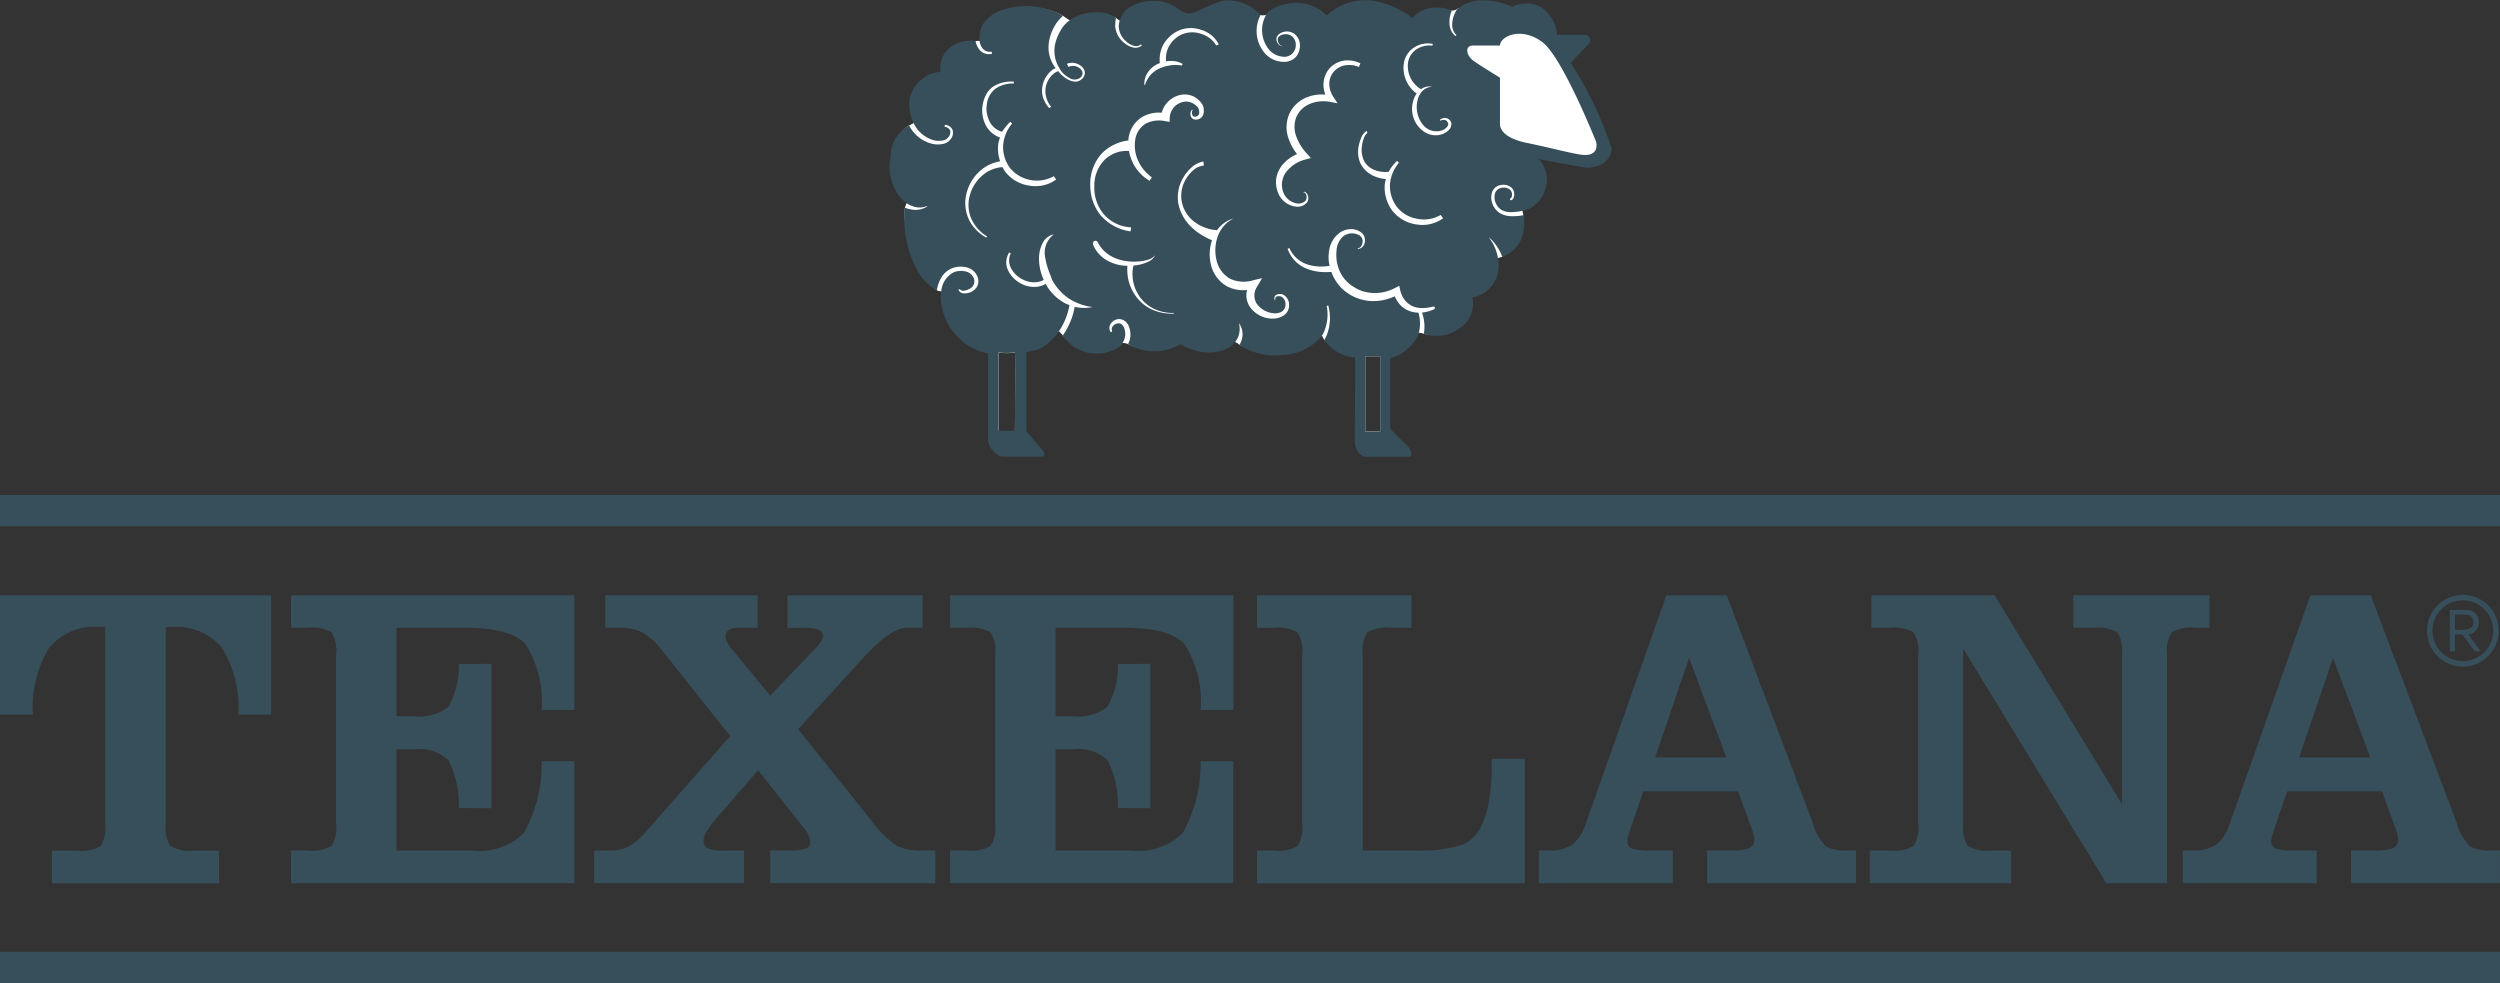 <svg xmlns="http://www.w3.org/2000/svg" xmlns:xlink="http://www.w3.org/1999/xlink" width="130" height="51.126" viewBox="0 0 130 51.126"><rect x="0" y="0" width="130" height="51.126" fill="#333333" stroke="none"/><defs><clipPath id="a"><rect width="130" height="51.126" fill="none"/></clipPath></defs><g clip-path="url(#a)"><path d="M221.2,44.769a.134.134,0,0,1-.009-.039l.009.039" transform="translate(-152.009 -30.74)" fill="#fff"/><path d="M149.335,11.369l-.008,0a5.7,5.7,0,0,0,.812,3.267,2.575,2.575,0,0,0,.853,1.022.455.455,0,0,0,.226.048,1.142,1.142,0,0,1,.093.322,2.854,2.854,0,0,0,2.459,2.767l.018,4.7a.742.742,0,0,0,.6.643l1.463-.035c.217,0,.3-.071.185-.185s-.661-.935-.661-.935l.027-4.131s.386-.171.749-.291a2.633,2.633,0,0,0,.987-.7c.029-.038.177-.032.2-.072a1.809,1.809,0,0,1,.2.212,2.452,2.452,0,0,0,1.435.715,1.475,1.475,0,0,0,1.269-.194s.137-.067.141-.071c.071-.061.04.013.123-.026a.586.586,0,0,1,.423.031,2.776,2.776,0,0,0,2.705-.217,2.555,2.555,0,0,0,1.56.361,3.082,3.082,0,0,0,.722-.035,1.025,1.025,0,0,0,.309-.282c.023-.024.123.021.179.03a.785.785,0,0,1,.316.177,3.267,3.267,0,0,0,2.21.278,3.379,3.379,0,0,0,2.072-.747s0,0,0,.007c.025-.036.068.124.131.2a2.486,2.486,0,0,0,1.74.725s-.035,4.052-.035,4.538.225.687.485.687l1.9-.053c.3,0,.2-.228.1-.326s-.908-.793-.908-.793l.009-3.833a2.548,2.548,0,0,0,1.357-1.181c.028-.065.243-.055.262-.124a.705.705,0,0,1,.246.045,1.942,1.942,0,0,0,1.756-.467,1.285,1.285,0,0,0,.573-1.463,1.62,1.62,0,0,0,1.383-1.568c0-.147.153-.354.143-.422l.223-.074a1.64,1.64,0,0,0,.789-.94,3.109,3.109,0,0,0,.331-1.229l-.05-.235a.538.538,0,0,1,.256-.495c.279-.162.7-.114.793-.791a1.611,1.611,0,0,0-.511-1.48s2.6.414,2.8.414c.583,0,1.154-.242,1.154-.908a19.818,19.818,0,0,0-2.115-4.4.976.976,0,0,1,.278-.627c.224-.233.446-.447.446-.569,0-.2-.437-.109-.522-.109l-.791.246a3.957,3.957,0,0,0-1.2-1.827.715.715,0,0,0-1.134.368,3.693,3.693,0,0,0-1.811-.331c-.513.074-.876-.109-1.056.037-.026.042-.282.1-.266.058-.177-.07-.511.247-.9.273a1.614,1.614,0,0,0-1.151.541,4.806,4.806,0,0,0-1.854-.861,2.925,2.925,0,0,0-2.6.738,2.171,2.171,0,0,0-1.908-.63c-.54.049-.486-.169-.719.015a2.64,2.64,0,0,1-.533.167.61.61,0,0,1-.282,0A2.373,2.373,0,0,0,166,1.018c-.763.081-1.6.811-2.061.648s-.79-.672-1.742-.627c-.694.031-.645-.195-.905-.006-.037.038-.077.074-.111.116-.11.133-.548.295-.6.459-.037.11-.276-.115-.276-.115-.176-.147-.426.028-.649-.008s-.421.134-.645.156c-.449.043-.734-.269-1.065.011,0,0-.4-.263-.394-.267a3.659,3.659,0,0,0-3.069-.182,1.378,1.378,0,0,0-.811.59,2.264,2.264,0,0,0-.141.308c-.061.171-.236.275-.229.458s.026.114-.3.137a1.7,1.7,0,0,0-1.405.674,1.262,1.262,0,0,0-.176,1.066,1.692,1.692,0,0,0-1.639,1.146c-.013.057-.081.164-.088.22a2.117,2.117,0,0,0,.123.978c.023.06-.058.129-.028.187l-.24.119c-.327.185-.6.506-.709,1.642-.142,1.5.36,1.9.608,2.088a1.276,1.276,0,0,1-.026.318h0c.008,0,.031-.052.028-.046a.666.666,0,0,0-.116.28m23.935,7.72h.778V23h-.778ZM154.2,18.9a3.6,3.6,0,0,0,.85,0c.028.025,0,4.078,0,4.078h-.85Z" transform="translate(-102.274 -0.563)" fill="#fff"/><path d="M221.2,44.769a.134.134,0,0,1-.009-.039l.009.039" transform="translate(-152.009 -30.74)" fill="#c18b52"/><path d="M148.785,10.807l-.008,0a5.614,5.614,0,0,0,.671,3.292,2.637,2.637,0,0,0,.993,1,1.83,1.83,0,0,1,.244-.685,1.14,1.14,0,0,1,.588-.481,1.292,1.292,0,0,1,.755-.019.794.794,0,0,1,.548.54.606.606,0,0,1-.026.412.654.654,0,0,1-.279.289.764.764,0,0,1-.371.1.331.331,0,0,1-.339-.186l.067-.03a.265.265,0,0,0,.264.07.763.763,0,0,0,.283-.112.418.418,0,0,0,.2-.485.576.576,0,0,0-.408-.389,1.078,1.078,0,0,0-.62.022,1.215,1.215,0,0,0-.677,1,2.376,2.376,0,0,0-.027.306,3.075,3.075,0,0,0,2.463,2.931v4.539a1.091,1.091,0,0,0,.7.822H155.9c.217,0,.113-.262,0-.376s-.807-.955-.807-.955V18.311a3.987,3.987,0,0,0,.669-.159,2.8,2.8,0,0,0,.946-.813,3.393,3.393,0,0,0,.41-.722,3.571,3.571,0,0,0,.219-.752c-.069-.026-.14-.051-.206-.083a2.479,2.479,0,0,1-1.034-1.023v0a1.172,1.172,0,0,1-.428.152,1.459,1.459,0,0,1-.913-.2,1.494,1.494,0,0,1-.626-.684.945.945,0,0,1,.076-.9l.078.043a.86.86,0,0,0,.016.781,1.354,1.354,0,0,0,.567.561,1.287,1.287,0,0,0,.769.159,1.022,1.022,0,0,0,.362-.115,2.661,2.661,0,0,1-.243-1.2,1.7,1.7,0,0,1,.186-.713.844.844,0,0,1,.55-.451l.007.015a1.185,1.185,0,0,0-.431,1.146,4.188,4.188,0,0,0,.291.986s.071.207.085.232a2.752,2.752,0,0,0,.846.942,2.952,2.952,0,0,0,1.24.452,2.034,2.034,0,0,1-.921-.012,3.744,3.744,0,0,1-.227.779,3.883,3.883,0,0,1-.388.706,2.043,2.043,0,0,0,1.341.908,2.172,2.172,0,0,0,1.553-.278.048.048,0,0,0,.013-.008.92.92,0,0,0,.337-.656c.007-.249-.084-.541-.29-.584s-.5.158-.388.415l-.072.043a.384.384,0,0,1,.023-.481.521.521,0,0,1,.476-.2.554.554,0,0,1,.416.326.9.9,0,0,1,.051.124c.007.031.02.073.028.114a1.094,1.094,0,0,1,.025.246,1.044,1.044,0,0,1-.121.484,2.648,2.648,0,0,0,2.727,0,2.785,2.785,0,0,0,1.662.433,2.4,2.4,0,0,0,.671-.155,1.493,1.493,0,0,0,.415-.286,1.075,1.075,0,0,0,.287-.479,1.144,1.144,0,0,0,0-.6.955.955,0,0,1,.188.629,1.128,1.128,0,0,1-.158.5,3.334,3.334,0,0,0,2.217.526,2.735,2.735,0,0,0,2.065-1,.01.01,0,0,1,0,.007,1.3,1.3,0,0,0,.07-.114,2.311,2.311,0,0,0,.183-1.447l.082-.017a2.466,2.466,0,0,1-.083,1.553,1.862,1.862,0,0,1-.121.226,2.128,2.128,0,0,0,1.607.925s-.021,3.848-.021,4.334.306.829.566.829h2.212c.3,0,.106-.418,0-.516s-.94-.941-.94-.941V18.632A2.33,2.33,0,0,0,175.43,17.5a1.607,1.607,0,0,0,.116-.406,1.976,1.976,0,0,0-.064-.837,1.323,1.323,0,0,1-.455-.08,1.252,1.252,0,0,1-.552-.391,1.79,1.79,0,0,1-.226-.38,2.567,2.567,0,0,1-.813.233,2.386,2.386,0,0,1-1.55-.339c-.07-.047-.154-.105-.215-.154a2.227,2.227,0,0,1-.207-.186,2.28,2.28,0,0,1-.508-.816l-.037,0-.184.007a3.266,3.266,0,0,1-.366-.013,2.533,2.533,0,0,1-.711-.173,1.731,1.731,0,0,1-.606-.412,1.713,1.713,0,0,1-.372-.618l.093-.037a1.544,1.544,0,0,0,.961.861,2.273,2.273,0,0,0,.652.1,3.115,3.115,0,0,0,.332-.015l.144-.018a2.044,2.044,0,0,1-.014-.854,1.393,1.393,0,0,1,.594-.908,1.11,1.11,0,0,1,.524-.15.884.884,0,0,1,.521.16c.342.221.263.835-.14.868h0a.025.025,0,0,1-.02-.025.022.022,0,0,1,.024-.02h.01c.066.006.124-.058.159-.12a.493.493,0,0,0,.061-.212.353.353,0,0,0-.188-.338.759.759,0,0,0-.813.056,1.042,1.042,0,0,0-.356.751,2.119,2.119,0,0,0,.091.878,1.9,1.9,0,0,0,.459.745,1.941,1.941,0,0,0,.162.14c.069.052.119.084.187.127a2.426,2.426,0,0,0,.4.2,2.206,2.206,0,0,0,1.728-.143l.234-.119.053.24a1.325,1.325,0,0,0,.214.472,1.1,1.1,0,0,0,.394.333,1.223,1.223,0,0,0,.528.111,2.267,2.267,0,0,0,.574-.076.069.069,0,0,1,.083.04.073.073,0,0,1-.035.1l0,0a2.191,2.191,0,0,1-.6.171l-.028,0a2.134,2.134,0,0,1,.123.869,1.517,1.517,0,0,1-.029.226,1.967,1.967,0,0,0,1.9-.312,1.509,1.509,0,0,0,.626-1.572,1.657,1.657,0,0,0,1.365-1.6,2.568,2.568,0,0,0-.034-.438,2.361,2.361,0,0,0-.461-1.061l.008-.01a2.456,2.456,0,0,1,.675,1,1.656,1.656,0,0,0,.958-.847,2.57,2.57,0,0,0,.162-1.323,2.711,2.711,0,0,1-.715.053,1.159,1.159,0,0,1-.568-.182.949.949,0,0,1-.356-.488.863.863,0,0,1,0-.6.573.573,0,0,1,.489-.352.614.614,0,0,1,.564.2.483.483,0,0,1,.089.3.5.5,0,0,1-.027.155.2.2,0,0,1-.126.139h0a.053.053,0,0,1-.065-.039.055.055,0,0,1,.038-.067l.009,0a.265.265,0,0,0,.057-.188.362.362,0,0,0-.074-.22.475.475,0,0,0-.444-.132.415.415,0,0,0-.358.268.707.707,0,0,0,.012.483.789.789,0,0,0,.294.386.931.931,0,0,0,.479.13,2.788,2.788,0,0,0,.909-.149,1.612,1.612,0,0,0,.954-1.2,1.543,1.543,0,0,0-.386-1.412s2.336.45,2.537.45c.583,0,1.255-.344,1.255-1.01A19.845,19.845,0,0,0,183.4,3.265l.576-.6c.224-.233.446-.447.446-.568a.3.3,0,0,0-.284-.286h-1.452a1.833,1.833,0,0,0-.775-1.4,1.565,1.565,0,0,0-1.557-.055,3.693,3.693,0,0,0-1.811-.331,2.193,2.193,0,0,0-1.056.46,2.092,2.092,0,0,0-.136.263,1.331,1.331,0,0,0-.112.561.718.718,0,0,0,.221.514l-.046.054a.834.834,0,0,1-.308-.554,1.5,1.5,0,0,1,.061-.641c.015-.048.037-.094.053-.14a2.114,2.114,0,0,0-.9-.15,1.614,1.614,0,0,0-1.151.541,4.806,4.806,0,0,0-1.854-.861,2.925,2.925,0,0,0-2.6.738,2.172,2.172,0,0,0-1.908-.63,2.113,2.113,0,0,0-1.141.438,1.367,1.367,0,0,0-.11.167,1.6,1.6,0,0,0,.185,1.827,1.066,1.066,0,0,0,.848.339.609.609,0,0,0,.516-.631.545.545,0,0,0-.169-.408.538.538,0,0,0-.437-.129c-.157.021-.333.111-.335.279a.379.379,0,0,0,.084.231.225.225,0,0,0,.221.1.239.239,0,0,1-.249-.079.413.413,0,0,1-.122-.253.322.322,0,0,1,.117-.27.661.661,0,0,1,.259-.132.653.653,0,0,1,.575.117.733.733,0,0,1,.27.535.922.922,0,0,1-.158.583.785.785,0,0,1-.535.316,1.333,1.333,0,0,1-1.094-.4,1.777,1.777,0,0,1-.258-2.029,2.268,2.268,0,0,0-1.829-.753c-.763.081-1.6.811-2.061.648S162.6.009,161.65.053a2.274,2.274,0,0,0-1.329.417c-.037.038-.077.074-.111.116a1.287,1.287,0,0,0-.312.792,1.077,1.077,0,0,0,.376.767,1,1,0,0,0,.376.228.43.43,0,0,0,.409-.063l.044.049a.513.513,0,0,1-.478.106,1.154,1.154,0,0,1-.433-.226,1.247,1.247,0,0,1-.477-.855,2.754,2.754,0,0,1,.038-.454,1.258,1.258,0,0,0-.615-.255,2.488,2.488,0,0,0-.678-.021,2.22,2.22,0,0,0-1.218.482,1.66,1.66,0,0,0-.4.511,2.344,2.344,0,0,0-.245.621,1.7,1.7,0,0,0,.225,1.294l.009.016,0,0a1.17,1.17,0,0,0,.47.454.5.5,0,0,0,.593.013.33.33,0,0,0,.123-.26.356.356,0,0,0-.158-.24.538.538,0,0,0-.572-.063l-.085-.165a.743.743,0,0,1,.742.121.479.479,0,0,1,.192.341.437.437,0,0,1-.173.344.474.474,0,0,1-.361.12.918.918,0,0,1-.353-.112,1.575,1.575,0,0,1-.294-.209,1.273,1.273,0,0,1-.205-.229c-.06.046-.13.055-.194.108a1.046,1.046,0,0,0-.2.188,1.221,1.221,0,0,0-.247.5,1.261,1.261,0,0,0,.274,1.059l-.094.078a1.557,1.557,0,0,1-.322-.537,1.288,1.288,0,0,1-.03-.639,1.388,1.388,0,0,1,.27-.579,1.272,1.272,0,0,1,.231-.229.74.74,0,0,1,.149-.087.247.247,0,0,1,.033-.012,1.727,1.727,0,0,1-.355-1.325,2.338,2.338,0,0,1,.236-.748,2.008,2.008,0,0,1,.484-.631L157,.822a3.917,3.917,0,0,0-3.193-.295,1.946,1.946,0,0,0-.961.719,1.284,1.284,0,0,0-.109.236,1.4,1.4,0,0,0-.085.537.841.841,0,0,0,.166.5.484.484,0,0,0,.468.165l.023.112a.631.631,0,0,1-.614-.166.963.963,0,0,1-.239-.493,1.7,1.7,0,0,0-1.563.564,1.463,1.463,0,0,0-.271,1.035,1.792,1.792,0,0,0-1.583,1.325c-.013.057-.018.112-.026.168a2.243,2.243,0,0,0,.151,1A1.654,1.654,0,0,0,150.306,7.3a1.2,1.2,0,0,0,.407.011.487.487,0,0,0,.322-.172.382.382,0,0,0,.1-.34.34.34,0,0,0-.292-.205l.013-.1a.449.449,0,0,1,.4.258.518.518,0,0,1-.094.479.642.642,0,0,1-.417.256,1.358,1.358,0,0,1-.466.009A1.817,1.817,0,0,1,149,6.524a1.839,1.839,0,0,0-.964,1.656,2.462,2.462,0,0,0,.742,2.327c.026.018.053.038.081.056a.081.081,0,0,0,.014.008s0,0,0,0a.143.143,0,0,1,.019.012,1.339,1.339,0,0,0,.322.151,1,1,0,0,0,.714-.021l.012.023a1.117,1.117,0,0,1-.761.167,1.648,1.648,0,0,1-.394-.1m29.533-7.664c-.359-.271-.426-.771,0-.771h1.4c.053-.538,1.16-.965,2.207-.18s2.794,5.177,2.794,5.177.22.73-.632.692c-.448-.022-1.735-.375-2.947-.622s-1.418-.724-1.418-.992V4.039s-1.123-.687-1.406-.9m-5.6,15.384h.778V22.44h-.778ZM164.24,1.568a1.523,1.523,0,0,1,.859.736l-.129.063a1.361,1.361,0,0,0-.8-.611,1.4,1.4,0,0,0-.989.032,1.461,1.461,0,0,0-.7.675,1.349,1.349,0,0,0-.119.728,1.251,1.251,0,0,1,.209-.02,1.152,1.152,0,0,1,.648.153l-.037.085a1.714,1.714,0,0,0-.595-.01,2,2,0,0,0-.562.16,1.449,1.449,0,0,0-.468.332,1.521,1.521,0,0,0-.292.524l-.035,0a1.065,1.065,0,0,1,.172-.637,1.238,1.238,0,0,1,.514-.447c.039-.019.08-.034.12-.05a1.669,1.669,0,0,1,.176-.949,1.732,1.732,0,0,1,.875-.772,1.618,1.618,0,0,1,1.151.013m12.954,4.839a.427.427,0,0,1-.143.362.857.857,0,0,1-.3.192,1.03,1.03,0,0,1-.7.016,1.149,1.149,0,0,1-.317-.164,1.431,1.431,0,0,1-.524-1.554,1.181,1.181,0,0,1,.182-.4,1.648,1.648,0,0,1-.656-1.632,1.217,1.217,0,0,1,.2-.459,1.243,1.243,0,0,1,.362-.328,1.3,1.3,0,0,1,.933-.161l-.019.091a1.2,1.2,0,0,0-.832.194.987.987,0,0,0-.437.7,1.393,1.393,0,0,0,.674,1.369.726.726,0,0,1,.583-.124.754.754,0,0,0-.543.256,1.081,1.081,0,0,0-.237.536,1.471,1.471,0,0,0,.254,1.122.9.9,0,0,0,1.015.358c.174-.056.361-.209.347-.349a.277.277,0,0,0-.05-.106.213.213,0,0,0-.09-.081.337.337,0,0,0-.272.028l-.028-.039a.384.384,0,0,1,.336-.1.347.347,0,0,1,.17.1.338.338,0,0,1,.1.175m-4.747,2.055a1.527,1.527,0,0,1-.075-.885,2.005,2.005,0,0,1,.131-.42.7.7,0,0,1,.28-.357l.043.1a.621.621,0,0,0-.2.314,1.726,1.726,0,0,0-.09.393,1.348,1.348,0,0,0,.118.762,1.062,1.062,0,0,0,.563.472,1.511,1.511,0,0,0,.715.085,1.965,1.965,0,0,1,.439-.57l.093.1A1.968,1.968,0,0,0,174,9.615a1.815,1.815,0,0,0,.377,1.163,1.71,1.71,0,0,0,1.051.6,1.733,1.733,0,0,0,1.211-.2l.124.173a1.836,1.836,0,0,1-1.381.32,1.93,1.93,0,0,1-1.25-.706,2.012,2.012,0,0,1-.4-1.374,1.938,1.938,0,0,1,.057-.281,1.868,1.868,0,0,1-.7-.193,1.41,1.41,0,0,1-.64-.66M169.1,10.741a1.131,1.131,0,0,1-.6-.266,1.185,1.185,0,0,1-.219-.255,1.075,1.075,0,0,1-.077-.144c-.024-.063-.042-.1-.059-.16a1.415,1.415,0,0,1-.051-.666,1.493,1.493,0,0,1,.272-.621,2.016,2.016,0,0,1,.806-.616,2.747,2.747,0,0,1-.45-.829,1.745,1.745,0,0,1,.053-1.279,1.694,1.694,0,0,1,.943-.86,2.065,2.065,0,0,1,.926-.122,1.446,1.446,0,0,1-.1-.541,1.3,1.3,0,0,1,.314-.824,1.259,1.259,0,0,1,.771-.408,1.509,1.509,0,0,1,.837.144l-.078.191a1.267,1.267,0,0,0-.72-.089,1.026,1.026,0,0,0-.6.345.977.977,0,0,0-.22.642,1.245,1.245,0,0,0,.217.662l.212.326L170.9,5.3a1.874,1.874,0,0,0-1.041.093,1.314,1.314,0,0,0-.719.677,1.413,1.413,0,0,0-.022.991,2.588,2.588,0,0,0,.55.911l.224.246-.323.086a1.825,1.825,0,0,0-.9.564,1.105,1.105,0,0,0-.259.978.925.925,0,0,0,.712.724.518.518,0,0,0,.484-.125.314.314,0,0,0,.058-.245c-.011-.08-.066-.205-.145-.187l-.015-.026c.062-.036.122.014.156.051a.4.4,0,0,1,.077.142.384.384,0,0,1-.038.331.624.624,0,0,1-.605.23M163,10.6a1.99,1.99,0,0,1,.239-1.339,2.134,2.134,0,0,1,.428-.537A1.194,1.194,0,0,1,164.3,8.4l.023.21a.927.927,0,0,0-.546.241,1.737,1.737,0,0,0-.4.487,1.667,1.667,0,0,0-.185,1.223,1.739,1.739,0,0,0,.688,1.009,2.187,2.187,0,0,0,1.131.4,1.584,1.584,0,0,1,.849-.61,1.7,1.7,0,0,0-.827.973,2.165,2.165,0,0,0-.038,1.244,1.451,1.451,0,0,0,.7.919,1.656,1.656,0,0,0,1.157.088l.5-.122-.256.44a.819.819,0,0,0-.036.867,1.189,1.189,0,0,0,.807.509.74.74,0,0,0,.478-.053.432.432,0,0,0,.226-.376.46.46,0,0,0-.195-.415.4.4,0,0,0-.236-.026.145.145,0,0,0-.1.187l-.029.009a.239.239,0,0,1-.014-.154.193.193,0,0,1,.112-.126.447.447,0,0,1,.322-.011.6.6,0,0,1,.326.533.641.641,0,0,1-.3.573,1.124,1.124,0,0,1-.621.148,1.445,1.445,0,0,1-1.1-.585,1.075,1.075,0,0,1-.2-.651,1.113,1.113,0,0,1,.034-.253,1.794,1.794,0,0,1-1.081-.212,1.755,1.755,0,0,1-.819-1.213,2.242,2.242,0,0,1,.08-1.16,3.559,3.559,0,0,1-.5-.251,2.866,2.866,0,0,1-.567-.429A2.289,2.289,0,0,1,163,10.6m-4.435,2.1a.132.132,0,0,1,.24-.109h0a1.738,1.738,0,0,0,.531.625,2.049,2.049,0,0,0,.771.327,2.7,2.7,0,0,0,.862.049,1.805,1.805,0,0,0,.429-.082.711.711,0,0,0,.372-.217,0,0,0,0,1,.007,0s.006,0,0,.008a.727.727,0,0,1-.343.307,2.114,2.114,0,0,1-.441.152,2.374,2.374,0,0,1-.318.047.394.394,0,0,0-.034.1,1.743,1.743,0,0,0-.026.234,2.079,2.079,0,0,0,.415,1.346,2.009,2.009,0,0,0,.764.6,2.28,2.28,0,0,0,.965.186v.036a2.535,2.535,0,0,1-.994-.157,2.1,2.1,0,0,1-.839-.578,2.3,2.3,0,0,1-.579-1.433,1.745,1.745,0,0,1,0-.268c0-.016,0-.034,0-.052a2.645,2.645,0,0,1-.3-.022,2.085,2.085,0,0,1-.891-.342,1.692,1.692,0,0,1-.6-.752m.453-1.445a2.459,2.459,0,0,1-.59-1.587,2.357,2.357,0,0,1,.551-1.638,2.141,2.141,0,0,1,.74-.536,2.162,2.162,0,0,1,.692-.193c0-.018,0-.035,0-.053a1.538,1.538,0,0,1,.659-1.135,1.736,1.736,0,0,1,1.077-.256,1.148,1.148,0,0,1,.236-.478A1.323,1.323,0,0,1,163,4.963a1.108,1.108,0,0,1,.746.033,1.121,1.121,0,0,1,.527.488l.013.023v0a.842.842,0,0,1,.021.4.388.388,0,0,1-.3.3.381.381,0,0,1-.212-.007.253.253,0,0,1-.15-.158.407.407,0,0,1-.013-.192.449.449,0,0,1,.033-.089c.013-.023.046-.069.092-.048l-.013.027c-.032,0-.043.073-.042.119a.307.307,0,0,0,.037.142c.049.083.128.083.217.045a.193.193,0,0,0,.129-.181.572.572,0,0,0-.049-.25.9.9,0,0,0-.416-.3.736.736,0,0,0-.493.021.874.874,0,0,0-.575.756l-.008.243-.242-.037a1.5,1.5,0,0,0-1.014.139,1.181,1.181,0,0,0-.534.848,1.9,1.9,0,0,0,.156,1.077,2.11,2.11,0,0,0,.714.859L161.5,9.4a2.211,2.211,0,0,1-.854-.908,2.306,2.306,0,0,1-.215-.637,1.615,1.615,0,0,0-.563.051,1.74,1.74,0,0,0-.656.358,1.894,1.894,0,0,0-.583,1.4,2.159,2.159,0,0,0,.5,1.486,2,2,0,0,0,1.412.671l-.028.209a2.444,2.444,0,0,1-1.5-.779m-5.365,7.078a3.6,3.6,0,0,0,.85,0c.028.025,0,4.078,0,4.078h-.85Zm-1.542-6.92a2.017,2.017,0,0,1-.132-1.32,2.314,2.314,0,0,1,.672-1.166,2.109,2.109,0,0,1,1.086-.535,1.943,1.943,0,0,1-.108-.812,1.7,1.7,0,0,1,.1-.425,1.326,1.326,0,0,1-.788-.741,1.7,1.7,0,0,1-.09-1.069,1.677,1.677,0,0,1,.2-.5,1.17,1.17,0,0,1,.387-.378,1.727,1.727,0,0,1,1.017-.214l-.009.093a1.609,1.609,0,0,0-.925.251,1.153,1.153,0,0,0-.469.79,1.465,1.465,0,0,0,.125.912,1.026,1.026,0,0,0,.657.557,3.561,3.561,0,0,1,.432-.525l.091.1a1.985,1.985,0,0,0-.467,1.168,1.837,1.837,0,0,0,.376,1.163,1.818,1.818,0,0,0,2.262.405l.125.173a1.842,1.842,0,0,1-1.383.318,1.937,1.937,0,0,1-1.251-.7,1.92,1.92,0,0,1-.162-.265,1.8,1.8,0,0,0-1.039.43,2.093,2.093,0,0,0-.653,1.023,1.826,1.826,0,0,0,.066,1.217,2.053,2.053,0,0,0,.824.933l-.036.063a2.177,2.177,0,0,1-.912-.942" transform="translate(-101.724 0)" fill="#374f5a"/><path d="M405.379,98.9a1.865,1.865,0,1,1-1.864,1.865,1.868,1.868,0,0,1,1.864-1.865m0,3.443a1.579,1.579,0,1,0-1.578-1.578,1.579,1.579,0,0,0,1.578,1.578m-.676-2.661h.767c.486,0,.737.24.737.626a.619.619,0,0,1-.541.652l.642.872H406l-.641-.872h-.391v.872H404.7Zm.616,1.037c.3,0,.616-.055.616-.411,0-.276-.251-.386-.481-.386h-.486v.8Z" transform="translate(-277.312 -67.967)" fill="#374f5a"/><path d="M5.469,100.622H5.175A3.076,3.076,0,0,0,2.56,101.7a5.948,5.948,0,0,0-.85,3.481H0v-6.2H14.1v6.2h-1.71a5.916,5.916,0,0,0-.839-3.464,3.044,3.044,0,0,0-2.6-1.089H8.617v10.241a1.74,1.74,0,0,0,.245,1.144,2.023,2.023,0,0,0,1.247.24h1.275v1.7H2.7v-1.7H4a2.012,2.012,0,0,0,1.231-.234,1.773,1.773,0,0,0,.24-1.149Z" transform="translate(0 -68.021)" fill="#374f5a"/><path d="M48.384,113.946v-1.7h.872a2.008,2.008,0,0,0,1.231-.234,1.772,1.772,0,0,0,.24-1.149v-8.814a1.772,1.772,0,0,0-.24-1.149,2.01,2.01,0,0,0-1.231-.234h-.872V98.977H63.113v5.959h-1.7a5.58,5.58,0,0,0-.834-3.416q-.768-.855-3.11-.855h-3.6v4.6h.85a2.513,2.513,0,0,0,1.841-.485,4.091,4.091,0,0,0,.545-2.228l1.7-.011v7.507l-1.7-.011a5.02,5.02,0,0,0-.534-2.49,2.266,2.266,0,0,0-1.83-.561h-.872v5.262H57.8a3.3,3.3,0,0,0,2.691-.91,7.3,7.3,0,0,0,.926-3.731h1.7v6.341Z" transform="translate(-33.251 -68.021)" fill="#374f5a"/><path d="M105.176,110.536a4.581,4.581,0,0,0-.518.687,1.056,1.056,0,0,0-.18.49.433.433,0,0,0,.218.414,1.968,1.968,0,0,0,.839.12h1.046v1.7h-7.79v-1.7h.741a2.392,2.392,0,0,0,1.051-.2,3.669,3.669,0,0,0,1-.893l4.282-4.859-3.519-4.423a3.594,3.594,0,0,0-1.046-.959,2.491,2.491,0,0,0-1.166-.251h-.763V98.977h7.92v1.689h-1.024a.833.833,0,0,0-.479.114.38.38,0,0,0-.164.332.674.674,0,0,0,.082.311,2.173,2.173,0,0,0,.278.387l1.961,2.386,2.386-2.495a1.556,1.556,0,0,0,.261-.338.633.633,0,0,0,.1-.294q0-.2-.245-.3a1.991,1.991,0,0,0-.735-.1h-.872V98.977h7.027v1.689h-.806q-.861,0-2.342,1.634l-.022.022-3.3,3.617,3.791,4.728a5.418,5.418,0,0,0,1.356,1.345,3,3,0,0,0,1.324.234h.665v1.7h-8.585v-1.7h1.024a2.477,2.477,0,0,0,.8-.093.324.324,0,0,0,.251-.311,1.006,1.006,0,0,0-.065-.343,1.206,1.206,0,0,0-.2-.343l-2.44-3.083Z" transform="translate(-67.894 -68.021)" fill="#374f5a"/><path d="M157.961,113.946v-1.7h.872a2.009,2.009,0,0,0,1.231-.234,1.772,1.772,0,0,0,.24-1.149v-8.814a1.772,1.772,0,0,0-.24-1.149,2.011,2.011,0,0,0-1.231-.234h-.872V98.977H172.69v5.959h-1.7a5.58,5.58,0,0,0-.833-3.416q-.768-.855-3.11-.855h-3.6v4.6h.85a2.513,2.513,0,0,0,1.841-.485,4.091,4.091,0,0,0,.545-2.228l1.7-.011v7.507l-1.7-.011a5.02,5.02,0,0,0-.534-2.49,2.267,2.267,0,0,0-1.83-.561h-.872v5.262h3.922a3.3,3.3,0,0,0,2.691-.91,7.3,7.3,0,0,0,.926-3.731h1.7v6.341Z" transform="translate(-108.557 -68.021)" fill="#374f5a"/><path d="M209,98.977h8.029v1.689h-1.046a2.025,2.025,0,0,0-1.247.24,1.74,1.74,0,0,0-.245,1.144v10.2h2.789a7.286,7.286,0,0,0,2.233-.256,1.84,1.84,0,0,0,1.068-.855,4.694,4.694,0,0,0,.469-1.405,11.149,11.149,0,0,0,.153-1.983v-.272h1.721v6.471H209v-1.7h.872a2.009,2.009,0,0,0,1.231-.234,1.772,1.772,0,0,0,.24-1.149v-8.814a1.773,1.773,0,0,0-.24-1.149,2.011,2.011,0,0,0-1.231-.234H209Z" transform="translate(-143.632 -68.021)" fill="#374f5a"/><path d="M255.849,113.946v-1.7h.469a2.189,2.189,0,0,0,1.269-.3,2.364,2.364,0,0,0,.724-1.149l4.173-11.82h3.138l4.467,11.82a2.715,2.715,0,0,0,.7,1.242,2.153,2.153,0,0,0,1.106.207h.447v1.7H264.6v-1.7h1.209a2.571,2.571,0,0,0,.986-.125.459.459,0,0,0,.256-.452,1.143,1.143,0,0,0-.038-.272,4.259,4.259,0,0,0-.158-.458l-.643-1.765h-4.935l-.643,1.885q-.022.076-.076.229a1.619,1.619,0,0,0-.109.447.411.411,0,0,0,.212.4,2.742,2.742,0,0,0,1,.109h1.155v1.7Zm9.751-6.537-1.939-5.175-1.765,5.175Z" transform="translate(-175.83 -68.021)" fill="#374f5a"/><path d="M326.326,113.946H323.17l-7.445-12.2v9.119a1.772,1.772,0,0,0,.24,1.149,2.008,2.008,0,0,0,1.231.234h1.024v1.7h-7.354v-1.7h1.046a2.008,2.008,0,0,0,1.231-.234,1.768,1.768,0,0,0,.24-1.149v-8.814a1.768,1.768,0,0,0-.24-1.149,2.01,2.01,0,0,0-1.231-.234h-.959V98.977h6.406l6.624,10.862v-7.79a1.77,1.77,0,0,0-.24-1.149,2.01,2.01,0,0,0-1.231-.234h-1.057V98.977h7.081v1.689h-.719a2.028,2.028,0,0,0-1.247.24,1.743,1.743,0,0,0-.245,1.144Z" transform="translate(-213.64 -68.021)" fill="#374f5a"/><path d="M362.917,113.946v-1.7h.469a2.189,2.189,0,0,0,1.269-.3,2.362,2.362,0,0,0,.724-1.149l4.173-11.82h3.138l4.466,11.82a2.715,2.715,0,0,0,.7,1.242,2.153,2.153,0,0,0,1.106.207h.447v1.7h-7.746v-1.7h1.209a2.571,2.571,0,0,0,.986-.125.459.459,0,0,0,.256-.452,1.145,1.145,0,0,0-.038-.272,4.261,4.261,0,0,0-.158-.458l-.643-1.765h-4.935l-.643,1.885q-.022.076-.076.229a1.619,1.619,0,0,0-.109.447.411.411,0,0,0,.212.4,2.742,2.742,0,0,0,1,.109h1.155v1.7Zm9.751-6.537-1.939-5.175-1.765,5.175Z" transform="translate(-249.411 -68.021)" fill="#374f5a"/><rect width="130" height="1.631" transform="translate(0 25.737)" fill="#374f5a"/><rect width="130" height="1.631" transform="translate(0 49.495)" fill="#374f5a"/></g></svg>